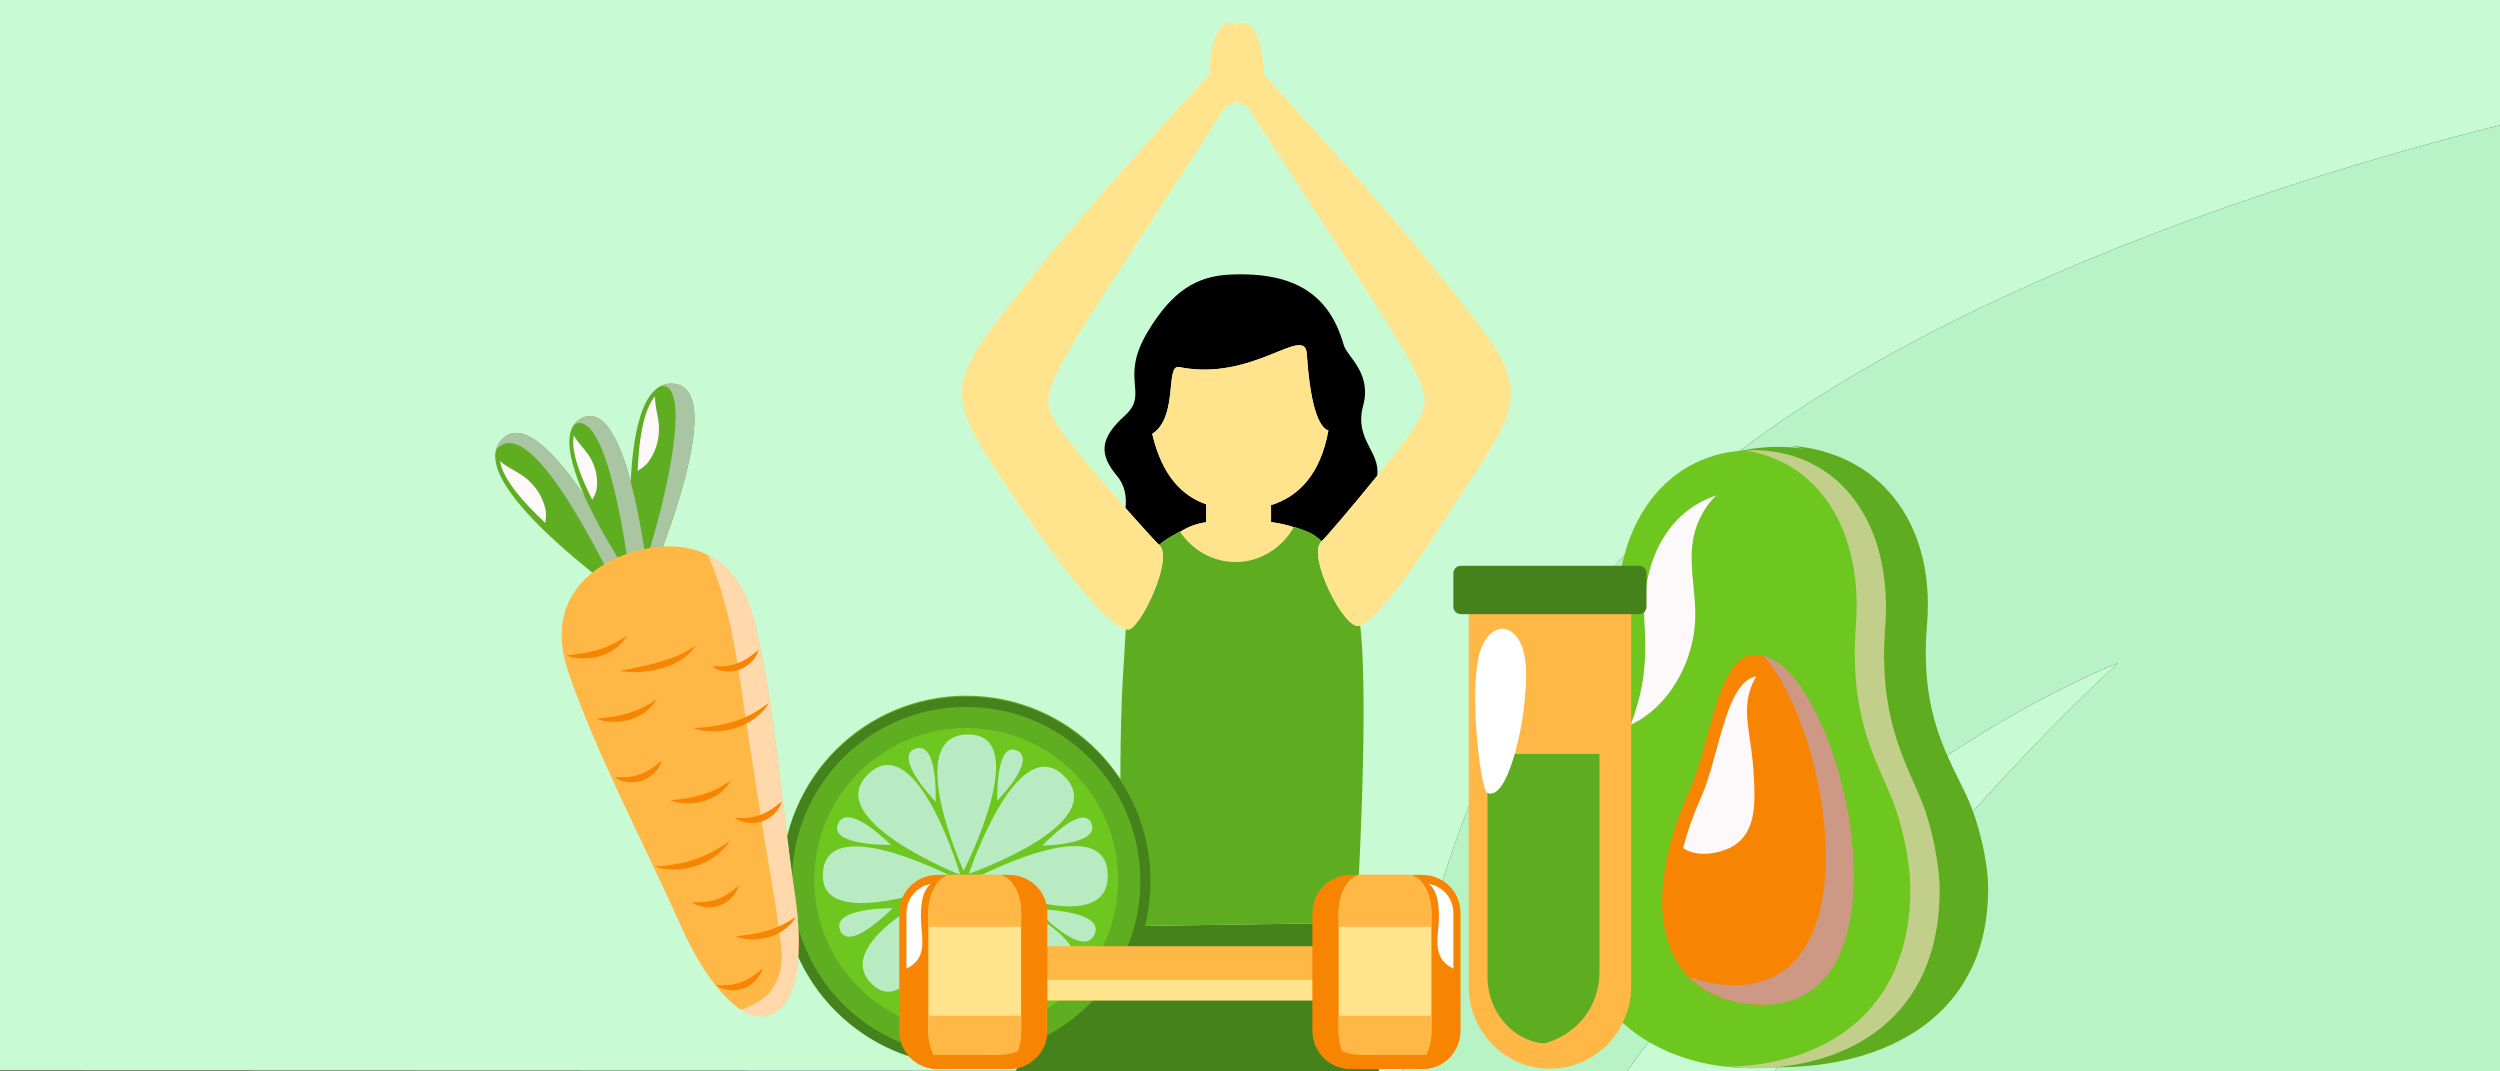 <?xml version="1.0" encoding="utf-8"?>
<!-- Generator: Adobe Illustrator 25.0.0, SVG Export Plug-In . SVG Version: 6.00 Build 0)  -->
<svg version="1.1" id="Layer_1" xmlns="http://www.w3.org/2000/svg" xmlns:xlink="http://www.w3.org/1999/xlink" x="0px" y="0px"
	 width="350px" height="150px" viewBox="0 0 350 150" enable-background="new 0 0 350 150" xml:space="preserve">
<rect x="0" y="0" width="350" height="150" fill="#333333" stroke="none"/>
<g id="Layer_3">
	<g>
		<path fill="#C8FBD3" d="M164.344,149.922H160.4l35.959,0.015c2.897-23.487,11.112-50.307,31.386-72.588
			C257.508,44.629,318.344,25.456,350,17.528V0H0v149.856l113.812,0.046l46.589,0.019"/>
		<path fill="#C8FBD3" d="M296.556,92.805c0,0-29.56,11.342-53.53,38.543c-5.279,5.907-10.533,11.997-15.217,18.601l20.675,0.008
			C267.858,118.76,296.556,92.805,296.556,92.805z"/>
		<path fill="#B7F3C4" d="M227.745,77.348c-20.273,22.281-28.489,49.101-31.386,72.588l31.413,0.063
			c0.012-0.017,0.025-0.033,0.037-0.05c4.684-6.604,9.938-12.694,15.217-18.601c23.971-27.201,53.53-38.543,53.53-38.543
			s-28.698,25.956-48.073,57.153c-0.009,0.014-0.018,0.028-0.026,0.041H350V17.528C318.344,25.456,257.508,44.629,227.745,77.348z"
			/>
	</g>
</g>
<g id="Layer_8">
	<g>
		<path fill="none" d="M156.356,66.591c-2.547-3.038-2.343-5.274,1.123-8.401c3.467-3.128-0.842-5.032,3.225-11.783
			c3.367-5.585,6.726-7.751,11.534-7.965c9.294-0.416,13.945,3.009,15.891,9.874c0.456,1.61,3.955,3.9,2.715,8.464
			c-1.305,4.802,2.473,6.434,1.953,9.847c2.343-2.892,4.508-5.68,5.332-7.025c3.2-5.224,2.406-4.482-23.568-44.809
			c-0.524,0.023-1.027-0.242-1.46-0.702c-0.433,0.461-0.937,0.726-1.461,0.702c-25.972,40.327-26.765,39.585-23.567,44.809
			c1.229,2.006,5.846,7.408,9.498,11.533C157.751,69.561,157.502,67.956,156.356,66.591z"/>
		<path d="M192.796,66.626c0.52-3.413-3.258-5.045-1.953-9.847c1.24-4.564-2.259-6.854-2.715-8.464
			c-1.946-6.864-6.596-10.289-15.891-9.874c-4.808,0.214-8.167,2.38-11.534,7.965c-4.067,6.75,0.242,8.654-3.225,11.783
			c-3.466,3.127-3.669,5.363-1.123,8.401c1.145,1.364,1.394,2.97,1.214,4.543c2.388,2.697,4.364,4.849,4.709,5.145
			c0.224-0.188,0.414-0.339,0.513-0.416c0.557-0.428,1.736-1.092,2.398-1.44c0.009,0.014,0.021,0.026,0.03,0.041
			c1.152-0.738,2.286-1.163,3.644-1.352V70.6c-3.402-1.187-6.188-4.034-7.553-9.859c3.68-2.339,1.808-9.75,3.749-9.353
			c10.375,2.117,17.616-6.04,17.891-1.847c0.562,8.517,2.055,10.429,3.022,10.731c-1.122,6.191-4.218,9.26-8.026,10.448v2.376
			c1.146,0.151,2.207,0.385,3.182,0.711c0.007-0.012,0.016-0.023,0.022-0.034c0.153,0.052,1.883,0.557,2.745,1.114
			c0.407,0.263,0.782,0.563,1.142,0.877C185.618,75.241,189.392,70.828,192.796,66.626z"/>
		<path fill="#46821C" d="M193.049,149.999c-0.017-9.008-0.791-17.208-3.16-20.923c-0.004,0.063-0.006,0.102-0.006,0.102
			l-32.528,0.498c0,0-0.002-0.048-0.006-0.116c-2.464,3.023-9.283,11.547-15.25,20.44h50.95V149.999z"/>
		<path fill="#FFE38D" d="M177.949,70.719c3.808-1.188,6.904-4.257,8.026-10.448c-0.967-0.302-2.46-2.214-3.022-10.731
			c-0.275-4.193-7.516,3.964-17.891,1.847c-1.941-0.397-0.069,7.014-3.749,9.353c1.365,5.826,4.151,8.672,7.553,9.859v2.512
			c-1.359,0.19-2.492,0.614-3.644,1.352c1.686,2.529,4.559,4.225,7.772,4.225c3.468,0,6.526-2.018,8.137-4.884
			c-0.974-0.326-2.035-0.559-3.182-0.711L177.949,70.719L177.949,70.719z"/>
		<path fill="#5EAC20" d="M189.883,129.178c0,0,0.002-0.039,0.006-0.102c0.11-1.803,1.703-28.536,0.664-40.321
			c-0.029-0.334-0.074-0.738-0.136-1.189c-0.029,0.012-0.06,0.03-0.089,0.041c-2.076,0.788-7.476-9.97-5.309-11.825
			c0.005-0.005,0.015-0.015,0.021-0.02c-0.36-0.314-0.735-0.613-1.142-0.877c-0.862-0.557-2.592-1.063-2.745-1.114
			c-0.007,0.012-0.015,0.023-0.022,0.034c-1.611,2.866-4.669,4.884-8.137,4.884c-3.213,0-6.086-1.697-7.772-4.225
			c-0.009-0.014-0.021-0.026-0.03-0.041c-0.662,0.348-1.841,1.012-2.398,1.44c-0.099,0.076-0.29,0.227-0.513,0.416l0,0
			c2.167,1.855-2.821,12.114-4.397,11.866c-0.086-0.014-0.177-0.041-0.268-0.068c-0.136,1.781-0.19,3.349-0.247,4.127
			c-1.09,14.779-0.099,35.704-0.018,37.355c0.003,0.069,0.006,0.116,0.006,0.116L189.883,129.178z"/>
		<path fill="#FFE38D" d="M162.28,76.279L162.28,76.279c-0.346-0.297-2.322-2.449-4.71-5.145c-3.652-4.125-8.269-9.526-9.498-11.533
			c-3.199-5.224-2.406-4.482,23.567-44.809c0.525,0.023,1.028-0.242,1.461-0.702c0.433,0.461,0.936,0.726,1.46,0.702
			c25.974,40.327,26.768,39.585,23.568,44.809c-0.824,1.345-2.99,4.133-5.332,7.025c-3.404,4.202-7.178,8.616-7.756,9.136
			c-0.006,0.005-0.016,0.015-0.021,0.02c-2.167,1.855,3.233,12.612,5.309,11.825c0.029-0.011,0.06-0.029,0.089-0.041
			c3.692-1.554,11.267-14.049,15.427-20.331c8.133-12.28,7.884-13.608-3.069-27.216c-8.223-10.216-13.695-16.228-25.901-29.653
			c0.063-3.314-0.964-7.063-2.811-7.19c-0.386-0.026-0.7,0.137-0.963,0.425c-0.263-0.288-0.578-0.451-0.964-0.425
			c-1.847,0.127-2.874,3.876-2.809,7.19c-12.207,13.426-17.679,19.437-25.901,29.653c-10.953,13.609-11.202,14.936-3.069,27.216
			c4.099,6.191,13.24,19.677,17.258,20.843c0.091,0.026,0.183,0.054,0.268,0.068C159.459,88.393,164.447,78.134,162.28,76.279z"/>
	</g>
</g>
<g id="Layer_4">
	<path fill="#5EAC20" d="M275.52,111.898c-2.511-5.574-6.823-11.571-5.739-24.467c1.261-15.022-7.553-24.871-20.844-24.871
		c-13.393,0-22.257,10.279-21.244,25.374c0.639,9.565-0.968,14.657-4.433,22.454c-1.675,3.772-3.524,8.435-3.524,12.838
		c0,18.275,14.126,26.195,29.142,26.195c15.012,0,29.461-7.013,29.461-24.986C278.339,120.582,277.009,115.202,275.52,111.898z"/>
	<path fill="#5EAC20" d="M275.407,111.672c-2.512-5.574-6.824-11.571-5.74-24.468c1.199-14.274-6.703-23.87-18.895-24.791
		c10.365,2.227,16.816,11.344,15.723,24.339c-1.083,12.897,3.228,18.894,5.74,24.467c1.489,3.305,2.819,8.684,2.819,12.536
		c0,17.973-14.449,24.987-29.464,24.987c-1.382,0-2.757-0.068-4.115-0.204c2.365,0.441,4.814,0.657,7.289,0.657
		c15.012,0,29.46-7.013,29.46-24.987C278.225,120.355,276.896,114.976,275.407,111.672z"/>
	<path fill="#6DC71F" d="M269.032,112.169c-2.238-5.551-6.078-11.525-5.113-24.371c1.124-14.962-6.726-24.772-18.564-24.772
		c-11.929,0-19.825,10.239-18.923,25.274c0.572,9.528-0.861,14.6-3.944,22.365c-1.493,3.757-3.139,8.401-3.139,12.787
		c0,18.203,12.58,26.091,25.952,26.091c13.373,0,26.241-6.986,26.241-24.888C271.543,120.82,270.359,115.46,269.032,112.169z"/>
	<path fill="#FDF8FA" d="M228.31,101.46c5.161-2.396,8.524-8.283,8.98-14.083c0.36-4.541-1.379-9.314,0.246-13.734
		c0.563-1.527,1.489-3.119,2.732-4.27c-6.572,2.132-10.598,8.95-10.025,18.2C230.608,93.475,229.912,97.093,228.31,101.46z"/>
	<path fill="#C2CF8B" d="M269.032,112.169c-2.238-5.551-6.078-11.525-5.113-24.371c1.124-14.962-6.726-24.772-18.564-24.772
		c-0.354,0-0.703,0.011-1.051,0.03c10.111,1.55,16.545,10.904,15.521,24.541c-0.965,12.846,2.877,18.82,5.112,24.371
		c1.327,3.292,2.511,8.65,2.511,12.487c0,17.69-12.567,24.719-25.768,24.884c1.196,0.132,2.405,0.205,3.621,0.205
		c13.373,0,26.241-6.986,26.241-24.888C271.543,120.82,270.359,115.46,269.032,112.169z"/>
	<path fill="#F88501" d="M245.723,91.665c-5.313,0.003-6.189,12.241-9.17,18.924c-7.684,17.217-3.512,29.461,9.327,30.051
		C269.577,141.729,257.194,91.66,245.723,91.665z"/>
	<path fill="#FDF8FA" d="M242.3,118.633c3.073-1.569,3.399-5.006,3.314-8.102c-0.051-1.837-0.174-3.653-0.414-5.477
		c-0.237-1.799-0.595-3.639-0.619-5.457c-0.026-1.917,0.458-3.437,1.269-4.9c-4.297,0.768-5.117,11.122-7.684,16.875
		c-1.121,2.511-1.956,4.903-2.527,7.151C237.462,120.024,240.448,119.579,242.3,118.633z"/>
	<path fill="#CD9884" d="M246.877,91.792c9.372,10.585,15.49,47.061-4.773,46.13c-2.121-0.098-4.002-0.515-5.637-1.219
		c2.23,2.362,5.45,3.748,9.565,3.937C269.037,141.697,258.037,94.534,246.877,91.792z"/>
</g>
<g id="Layer_2_1_">
	<g>
		<path fill="#FFB746" d="M205.626,82.83v55.241c0,6.373,5.088,11.538,11.363,11.538c6.278,0,11.364-5.165,11.364-11.538V82.83
			H205.626z"/>
		<path fill="#5EAC20" d="M208.249,105.555v31.162c0,5.196,3.887,9.407,8.681,9.407c4.797,0,8.685-4.211,8.685-9.407v-31.162
			H208.249z"/>
		<path fill="#FFB746" d="M223.923,83.063v52.91c0,6.372-5.028,10.606-11.304,10.606c-1.549,0-2.152,0.324-3.496-0.245
			c2.041,1.99,4.812,3.216,7.865,3.216c6.278,0,11.364-5.165,11.364-11.537V82.771L223.923,83.063z"/>
		<path fill="#46821C" d="M230.509,84.945c0,0.57-0.471,1.031-1.048,1.031h-24.942c-0.578,0-1.047-0.462-1.047-1.031v-4.698
			c0-0.569,0.47-1.031,1.047-1.031h24.942c0.578,0,1.048,0.462,1.048,1.031V84.945z"/>
		<path fill="#FFFFFF" d="M208.249,111.033c2.796,1.005,4.719-8.63,5.041-11.494c0.393-3.476,1.171-9.678-2.127-11.348
			c-0.893-0.453-2.562-0.136-3.655,2.225C205.395,94.979,207.204,110.657,208.249,111.033z"/>
	</g>
</g>
<g id="Layer_5">
	<g>
		<path fill="#5FAD20" d="M161.071,123.193c0,14.25-11.551,25.801-25.803,25.801c-14.247,0-25.799-11.552-25.799-25.801
			c0-14.25,11.552-25.801,25.799-25.801C149.52,97.392,161.071,108.943,161.071,123.193z"/>
		<path fill="#6DC71F" d="M156.542,123.193c0,11.748-9.524,21.273-21.275,21.273c-11.748,0-21.27-9.525-21.27-21.273
			c0-11.749,9.522-21.273,21.27-21.273C147.018,101.92,156.542,111.444,156.542,123.193z"/>
		<path fill="#46821C" d="M135.268,97.55c-14.247,0-25.799,11.552-25.799,25.802s11.552,25.8,25.799,25.8
			c14.252,0,25.803-11.55,25.803-25.8C161.071,109.101,149.52,97.55,135.268,97.55z M135.268,147.731
			c-13.462,0-24.379-10.915-24.379-24.379c0-13.466,10.917-24.381,24.379-24.381c13.467,0,24.382,10.915,24.382,24.381
			C159.65,136.816,148.734,147.731,135.268,147.731z"/>
		<g>
			<g>
				<path fill="#B8EBC2" d="M134.904,121.913c0,0-8.666-19.09,0.621-19.09C144.702,102.823,134.904,121.913,134.904,121.913z"/>
				<path fill="#FDC76C" d="M134.904,123.62c0,0-8.238,19.517,0.567,19.517C145.705,143.137,134.904,123.62,134.904,123.62z"/>
			</g>
			<g>
				<path fill="#B8EBC2" d="M134.283,123.226c0,0-19.09,7.604-19.09-0.621C115.194,113.009,134.283,123.226,134.283,123.226z"/>
				<path fill="#B8EBC2" d="M135.991,123.226c0,0,19.091,8.646,19.091-0.621C155.082,112.908,135.991,123.226,135.991,123.226z"/>
			</g>
			<g>
				<path fill="#B8EBC2" d="M135.645,122.323c0,0,6.697-20.143,13.293-13.716C155.818,115.312,135.645,122.323,135.645,122.323z"/>
				<path fill="#B8EBC2" d="M134.51,123.287c0,0-18.86,8.406-12.375,14.55C128.109,143.493,134.51,123.287,134.51,123.287z"/>
			</g>
			<g>
				<path fill="#B8EBC2" d="M134.437,122.484c0,0-19.329-7.662-12.995-13.998C128.301,101.626,134.437,122.484,134.437,122.484z"/>
				<path fill="#B8EBC2" d="M135.639,123.697c0,0,8.033,18.914,13.876,13.125C155.358,131.031,135.639,123.697,135.639,123.697z"/>
			</g>
			<path fill="#B8EBC2" d="M145.032,127.27c0,0,6.527,7.056,8.184,3.584C154.874,127.383,145.032,127.27,145.032,127.27z"/>
			<path fill="#FDC76C" d="M139.82,133.075c0,0,0.133,8.571,3.301,7.251C146.29,139.007,139.82,133.075,139.82,133.075z"/>
			<path fill="#FDC76C" d="M131.264,133.254c0,0-6.108,6.013-2.967,7.395C131.438,142.03,131.264,133.254,131.264,133.254z"/>
			<path fill="#B8EBC2" d="M124.96,127.15c0,0-8.571-0.124-7.349,3.081C118.836,133.438,124.96,127.15,124.96,127.15z"/>
			<path fill="#B8EBC2" d="M124.727,118.295c0,0-5.997-6.124-7.386-2.988C115.95,118.444,124.727,118.295,124.727,118.295z"/>
			<path fill="#B8EBC2" d="M130.985,112.258c0,0,0.417-8.562-2.829-7.449C124.911,105.923,130.985,112.258,130.985,112.258z"/>
			<path fill="#B8EBC2" d="M139.612,112.089c0,0,5.704-5.759,2.717-7.027C139.343,103.793,139.612,112.089,139.612,112.089z"/>
			<path fill="#B8EBC2" d="M145.932,118.383c0,0,8.107-0.096,6.869-3.096C151.566,112.287,145.932,118.383,145.932,118.383z"/>
		</g>
	</g>
</g>
<g id="Layer_7">
	<g>
		<g>
			<path fill="#5FAD20" d="M91.328,86.389c0,0-14.366-30.693-20.812-25.106C63.301,67.534,91.328,86.389,91.328,86.389z"/>
			<path fill="#FDF8FA" d="M76.361,71.255c-0.392-1.61-1.155-2.877-2.368-4.004c-1.052-0.981-2.371-1.47-3.51-2.313
				c-0.167-0.122-0.325-0.251-0.481-0.381c0.387,2.464,3.122,5.655,6.335,8.647C76.416,72.558,76.518,71.908,76.361,71.255z"/>
			<path fill="#A9C5A2" d="M70.5,61.283c-0.591,0.512-0.94,1.109-1.094,1.773c0.143-0.182,0.298-0.366,0.497-0.524
				c4.988-3.949,14.796,16.587,18.015,23.202c1.383,0.989,3.395,0.657,3.395,0.657S76.946,55.697,70.5,61.283z"/>
		</g>
		<g>
			<path fill="#5FAD20" d="M89.028,85.893c0,0,13.929-30.894,5.493-32.146C85.079,52.347,89.028,85.893,89.028,85.893z"/>
			<path fill="#FDF8FA" d="M90.76,64.678c0.969-1.346,1.432-2.751,1.496-4.405c0.059-1.437-0.428-2.756-0.532-4.169
				c-0.015-0.205-0.021-0.41-0.022-0.614c-1.62,1.899-2.257,6.055-2.435,10.44C89.808,65.568,90.371,65.223,90.76,64.678z"/>
			<path fill="#A9C5A2" d="M94.509,53.736c-0.774-0.115-1.455,0.008-2.056,0.324c0.231-0.009,0.482-0.046,0.721,0.037
				c4.008,1.39-1.505,22.307-4.425,29.059c0.147,1.693,0.269,2.726,0.269,2.726S102.947,54.988,94.509,53.736z"/>
		</g>
		<g>
			<path fill="#5FAD20" d="M91.276,85.391c0,0-2.532-29.632-9.531-26.985C73.908,61.37,91.276,85.391,91.276,85.391z"/>
			<path fill="#FDF8FA" d="M83.536,68.391c0.167-1.445-0.082-2.72-0.736-4.016c-0.573-1.126-1.508-1.929-2.192-2.968
				c-0.1-0.15-0.192-0.304-0.281-0.458c-0.429,2.146,0.858,5.603,2.598,9.04C83.184,69.48,83.468,68.976,83.536,68.391z"/>
			<path fill="#A9C5A2" d="M81.731,58.403c-0.642,0.242-1.112,0.628-1.44,1.128c0.174-0.106,0.351-0.239,0.569-0.28
				c4.201-0.804,6.919,17.397,7.565,23.82c0.839,1.234,2.836,2.317,2.836,2.317S88.732,55.755,81.731,58.403z"/>
		</g>
		<path fill="#FFB746" d="M111.27,125.105c1.18,7.845,0.678,15.773-3.681,17.04c-4.206,1.224-9.109-5.417-12.288-12.558
			c-4.861-10.933-11.937-24.308-15.754-35.545c-3.401-10.01,3.319-15.102,9.093-16.78c5.609-1.632,14.16-1.594,17.02,9.919
			C108.419,98.294,109.464,113.117,111.27,125.105z"/>
		<path fill="#FFD8AB" d="M99.073,77.689c0.319,0.701,0.62,1.412,0.896,2.137c2.102,5.523,3.069,11.374,3.914,17.199
			c0.993,6.862,2.067,13.706,3.162,20.551c0.514,3.196,2.533,14.29,2.405,16.649c-0.117,2.17-0.894,4.278-2.696,5.622
			c-0.931,0.695-1.976,1.138-3.06,1.48c1.316,0.843,2.635,1.184,3.894,0.818c4.36-1.267,4.861-9.195,3.681-17.04
			c-1.805-11.988-2.851-26.811-5.611-37.925C104.365,81.966,101.9,79.106,99.073,77.689z"/>
		<g>
			<g>
				<path fill="#F88501" d="M79.286,91.754c0.787-0.084,1.537-0.179,2.277-0.299c0.737-0.131,1.462-0.274,2.162-0.494
					c0.706-0.2,1.385-0.47,2.05-0.791c0.667-0.322,1.298-0.722,1.962-1.158c-0.374,0.699-0.926,1.31-1.579,1.783
					c-0.647,0.486-1.394,0.83-2.165,1.066c-0.776,0.223-1.578,0.336-2.376,0.322C80.822,92.17,80.023,92.056,79.286,91.754z"/>
			</g>
		</g>
		<g>
			<g>
				<path fill="#F88501" d="M83.5,100.632c0.786-0.083,1.537-0.179,2.277-0.299c0.736-0.132,1.462-0.274,2.162-0.494
					c0.705-0.201,1.385-0.471,2.049-0.791c0.667-0.322,1.298-0.722,1.962-1.158c-0.374,0.699-0.926,1.31-1.579,1.783
					c-0.647,0.486-1.394,0.83-2.164,1.066c-0.776,0.223-1.578,0.336-2.376,0.322C85.037,101.048,84.239,100.934,83.5,100.632z"/>
			</g>
		</g>
		<g>
			<g>
				<path fill="#F88501" d="M102.987,131.079c0.787-0.083,1.537-0.179,2.277-0.299c0.737-0.131,1.462-0.274,2.162-0.494
					c0.704-0.2,1.385-0.471,2.049-0.791c0.666-0.322,1.297-0.722,1.961-1.158c-0.374,0.699-0.926,1.31-1.578,1.783
					c-0.648,0.486-1.395,0.83-2.165,1.066c-0.776,0.223-1.578,0.336-2.375,0.322C104.522,131.495,103.724,131.381,102.987,131.079z"
					/>
			</g>
		</g>
		<g>
			<g>
				<path fill="#F88501" d="M93.826,112.05c0.786-0.084,1.537-0.179,2.277-0.299c0.737-0.131,1.463-0.274,2.162-0.494
					c0.706-0.2,1.385-0.47,2.05-0.791c0.666-0.322,1.297-0.722,1.961-1.158c-0.373,0.699-0.925,1.31-1.578,1.783
					c-0.648,0.486-1.394,0.83-2.165,1.066c-0.776,0.223-1.578,0.336-2.376,0.322C95.362,112.466,94.564,112.352,93.826,112.05z"/>
			</g>
		</g>
		<g>
			<g>
				<path fill="#F88501" d="M99.652,93.286c1.297,0.07,2.467-0.017,3.545-0.41c0.542-0.184,1.049-0.459,1.547-0.782
					c0.497-0.327,0.969-0.718,1.484-1.128c-0.192,0.63-0.545,1.206-1.013,1.689c-0.463,0.49-1.056,0.867-1.703,1.105
					c-0.65,0.224-1.346,0.31-2.016,0.226C100.831,93.907,100.178,93.691,99.652,93.286z"/>
			</g>
		</g>
		<g>
			<g>
				<path fill="#F88501" d="M86.077,108.803c1.298,0.07,2.467-0.017,3.546-0.41c0.541-0.184,1.049-0.459,1.547-0.782
					c0.497-0.327,0.97-0.718,1.485-1.128c-0.192,0.63-0.545,1.206-1.014,1.689c-0.463,0.49-1.056,0.867-1.702,1.105
					c-0.651,0.224-1.348,0.311-2.018,0.226C87.257,109.424,86.603,109.209,86.077,108.803z"/>
			</g>
		</g>
		<g>
			<g>
				<path fill="#F88501" d="M96.871,126.298c1.297,0.071,2.467-0.016,3.545-0.409c0.541-0.184,1.048-0.459,1.547-0.782
					c0.496-0.328,0.969-0.718,1.484-1.128c-0.192,0.63-0.545,1.206-1.013,1.689c-0.463,0.49-1.056,0.867-1.703,1.104
					c-0.651,0.224-1.347,0.31-2.016,0.226C98.049,126.919,97.396,126.703,96.871,126.298z"/>
			</g>
		</g>
		<g>
			<g>
				<path fill="#F88501" d="M100.207,137.916c1.297,0.07,2.467-0.017,3.545-0.41c0.541-0.184,1.048-0.459,1.547-0.782
					c0.496-0.328,0.969-0.718,1.485-1.128c-0.192,0.63-0.545,1.206-1.013,1.689c-0.463,0.489-1.056,0.867-1.703,1.104
					c-0.65,0.224-1.346,0.311-2.016,0.226C101.386,138.537,100.733,138.321,100.207,137.916z"/>
			</g>
		</g>
		<g>
			<g>
				<path fill="#F88501" d="M102.891,114.506c1.298,0.07,2.467-0.017,3.546-0.411c0.541-0.184,1.049-0.459,1.547-0.782
					c0.497-0.328,0.97-0.718,1.485-1.129c-0.192,0.63-0.545,1.206-1.014,1.689c-0.463,0.49-1.056,0.867-1.702,1.105
					c-0.651,0.224-1.347,0.311-2.017,0.227C104.07,115.126,103.417,114.911,102.891,114.506z"/>
			</g>
		</g>
		<g>
			<g>
				<path fill="#F88501" d="M86.804,93.926c1.9-0.401,3.746-0.735,5.54-1.253c0.897-0.248,1.773-0.554,2.624-0.92
					c0.849-0.374,1.662-0.822,2.447-1.401c-0.496,0.847-1.265,1.528-2.104,2.049c-0.841,0.53-1.768,0.898-2.71,1.175
					c-0.947,0.26-1.913,0.432-2.886,0.492C88.743,94.131,87.764,94.112,86.804,93.926z"/>
			</g>
		</g>
		<g>
			<g>
				<path fill="#F88501" d="M97.041,101.949c0.986-0.054,1.939-0.15,2.88-0.29c0.937-0.15,1.86-0.338,2.749-0.623
					c0.895-0.268,1.755-0.632,2.585-1.072c0.829-0.444,1.611-0.984,2.396-1.589c-0.488,0.863-1.188,1.612-2.003,2.208
					c-0.81,0.605-1.739,1.044-2.7,1.35c-0.967,0.29-1.969,0.45-2.969,0.455C98.982,102.394,97.979,102.281,97.041,101.949z"/>
			</g>
		</g>
		<g>
			<g>
				<path fill="#F88501" d="M91.604,121.292c0.984-0.029,1.931-0.128,2.864-0.279c0.93-0.16,1.843-0.37,2.723-0.675
					c0.887-0.288,1.74-0.669,2.573-1.107c0.832-0.444,1.631-0.963,2.45-1.515c-1.09,1.651-2.822,2.872-4.726,3.511
					c-0.956,0.311-1.953,0.496-2.954,0.512C93.539,121.759,92.532,121.649,91.604,121.292z"/>
			</g>
		</g>
	</g>
</g>
<g id="Layer_6">
	<g>
		<g>
			<rect x="141.151" y="132.473" fill="#FFB746" width="48.068" height="7.583"/>
			<rect x="141.151" y="137.194" fill="#FFE38D" width="48.068" height="2.862"/>
		</g>
		<g>
			<g>
				<path fill="#F88501" d="M146.608,144.332c0,2.937-2.383,5.319-5.322,5.319h-10.069c-2.937,0-5.319-2.382-5.319-5.319v-16.529
					c0-2.938,2.382-5.319,5.319-5.319h10.069c2.938,0,5.322,2.381,5.322,5.319V144.332z"/>
				<path fill="#FFFFFF" d="M128.071,134.817c1.62-1.529,0.911-4.07,0.863-6.053c-0.042-1.723,0.071-4.012,1.396-5.017
					c-1.946,0.327-3.431,2.021-3.431,4.061v7.8C127.343,135.393,127.745,135.123,128.071,134.817z"/>
				<path fill="#FFE38D" d="M142.957,144.332c0,2.937-1.493,5.319-3.336,5.319h-6.312c-1.842,0-3.334-2.382-3.334-5.319v-16.529
					c0-2.938,1.492-5.319,3.334-5.319h6.312c1.843,0,3.336,2.381,3.336,5.319V144.332z"/>
				<path fill="#FFB746" d="M142.957,129.754v-1.952c0-2.938-1.493-5.319-3.336-5.319h-6.312c-1.842,0-3.334,2.381-3.334,5.319
					v1.952H142.957z"/>
				<path fill="#FFB746" d="M129.975,142.202v2.13c0,2.937,1.492,5.319,3.334,5.319h6.312c1.843,0,3.336-2.382,3.336-5.319v-2.13
					H129.975z"/>
				<path fill="#F88501" d="M144.14,123.314c0.472,1.871,0.405,16.379,0.427,18.6c0.015,1.547,0,3.391-1.158,4.586
					c-1.024,1.055-2.775,1.211-4.181,1.2c-4.045-0.03-8.091-0.013-12.133-0.011c0.975,1.197,2.459,1.961,4.123,1.961h10.069
					c2.938,0,5.322-2.382,5.322-5.319v-16.529C146.608,125.914,145.622,124.258,144.14,123.314z"/>
			</g>
			<g>
				<path fill="#F88501" d="M183.766,144.332c0,2.937,2.382,5.319,5.319,5.319h10.07c2.938,0,5.319-2.382,5.319-5.319v-16.529
					c0-2.938-2.382-5.319-5.319-5.319h-10.07c-2.937,0-5.319,2.381-5.319,5.319L183.766,144.332L183.766,144.332z"/>
				<path fill="#FFFFFF" d="M202.301,134.817c-1.618-1.529-0.911-4.07-0.864-6.053c0.045-1.723-0.071-4.012-1.397-5.017
					c1.948,0.327,3.431,2.021,3.431,4.061v7.8C203.028,135.393,202.627,135.123,202.301,134.817z"/>
				<path fill="#FFE38D" d="M187.414,144.332c0,2.937,1.493,5.319,3.334,5.319h6.314c1.841,0,3.336-2.382,3.336-5.319v-16.529
					c0-2.938-1.495-5.319-3.336-5.319h-6.314c-1.842,0-3.334,2.381-3.334,5.319V144.332z"/>
				<path fill="#FFB746" d="M187.414,129.754v-1.952c0-2.938,1.493-5.319,3.334-5.319h6.314c1.841,0,3.336,2.381,3.336,5.319v1.952
					H187.414z"/>
				<path fill="#FFB746" d="M200.398,142.202v2.13c0,2.937-1.495,5.319-3.336,5.319h-6.314c-1.842,0-3.334-2.382-3.334-5.319v-2.13
					H200.398z"/>
				<path fill="#F88501" d="M186.234,123.314c-0.475,1.871-0.409,16.379-0.428,18.6c-0.016,1.547,0,3.391,1.158,4.586
					c1.024,1.055,2.774,1.211,4.181,1.2c4.044-0.03,8.089-0.013,12.135-0.011c-0.977,1.197-2.46,1.961-4.124,1.961h-10.07
					c-2.937,0-5.319-2.382-5.319-5.319v-16.529C183.766,125.914,184.751,124.258,186.234,123.314z"/>
			</g>
		</g>
	</g>
</g>
</svg>
